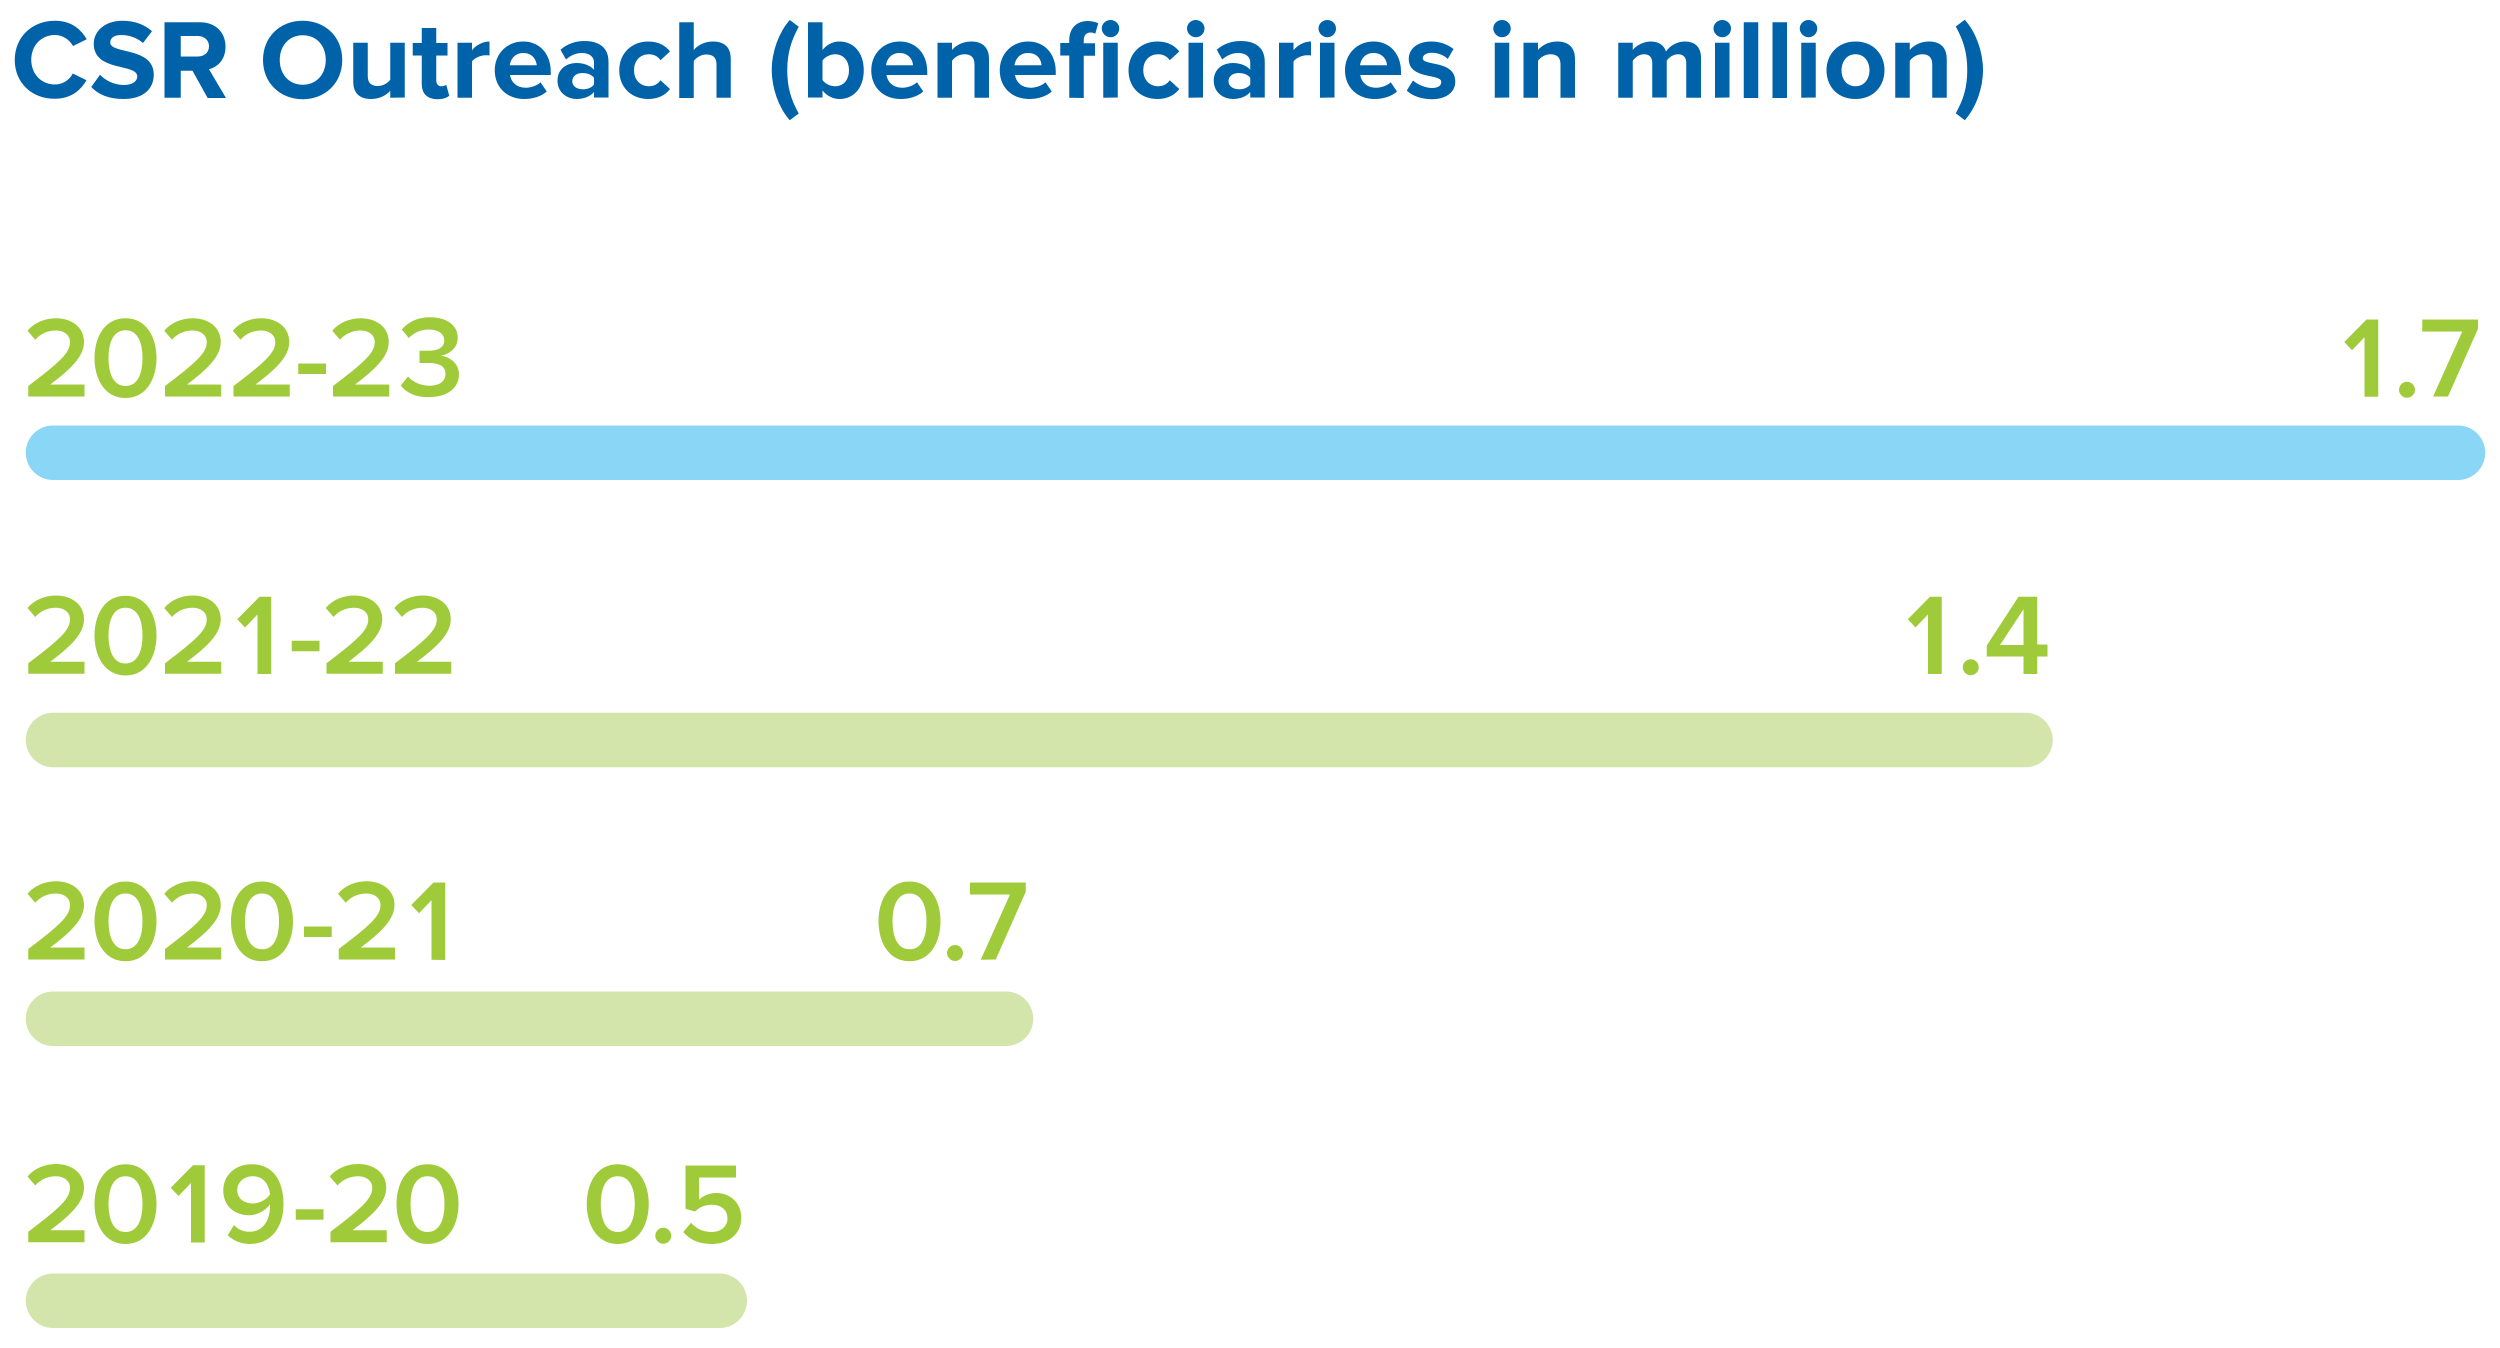 <?xml version="1.0" encoding="utf-8"?>
<!-- Generator: Adobe Illustrator 27.8.1, SVG Export Plug-In . SVG Version: 6.00 Build 0)  -->
<svg version="1.1" id="Layer_1" xmlns="http://www.w3.org/2000/svg" xmlns:xlink="http://www.w3.org/1999/xlink" x="0px" y="0px"
	 viewBox="0 0 1000 539.2" style="enable-background:new 0 0 1000 539.2;" xml:space="preserve">
<style type="text/css">
	.st0{fill:#0062A8;}
	.st1{fill:#89D6F7;}
	.st2{fill:#9FCB3A;}
	.st3{fill:#D3E5AA;}
</style>
<g>
	<g>
		<path class="st0" d="M5.9,24c0-9.3,7-15.7,16.1-15.7c6.7,0,10.5,3.6,12.7,7.4l-5.5,2.7c-1.3-2.4-4-4.4-7.2-4.4
			c-5.5,0-9.5,4.2-9.5,9.9s4,9.9,9.5,9.9c3.1,0,5.9-1.9,7.1-4.4l5.5,2.7c-2.2,3.8-6,7.4-12.7,7.4C13,39.6,5.9,33.3,5.9,24z"/>
		<path class="st0" d="M36.5,34.8l3.5-4.9c2.1,2.2,5.5,4.1,9.6,4.1c3.5,0,5.3-1.6,5.3-3.4c0-5.4-17.4-1.7-17.4-13.1
			c0-5,4.4-9.2,11.5-9.2c4.8,0,8.8,1.5,11.8,4.2l-3.6,4.7c-2.5-2.2-5.7-3.2-8.8-3.2c-2.8,0-4.3,1.2-4.3,3c0,4.8,17.4,1.6,17.4,12.9
			c0,5.5-4,9.7-12.1,9.7C43.5,39.6,39.3,37.8,36.5,34.8z"/>
		<path class="st0" d="M83,39.1l-6-10.8h-4.7v10.8h-6.5V8.9H80c6.3,0,10.2,4.1,10.2,9.8c0,5.4-3.4,8.2-6.6,9l6.8,11.5H83z
			 M83.6,18.5c0-2.5-2-4.1-4.5-4.1h-6.8v8.2h6.8C81.6,22.6,83.6,21.1,83.6,18.5z"/>
		<path class="st0" d="M105.2,24c0-9.1,6.7-15.7,15.8-15.7c9.2,0,15.9,6.5,15.9,15.7c0,9.1-6.7,15.7-15.9,15.7
			C111.9,39.6,105.2,33.1,105.2,24z M130.3,24c0-5.7-3.6-9.9-9.2-9.9s-9.2,4.3-9.2,9.9s3.6,9.9,9.2,9.9S130.3,29.6,130.3,24z"/>
		<path class="st0" d="M156.1,39.1v-2.8c-1.5,1.7-4.1,3.3-7.7,3.3c-4.8,0-7.1-2.6-7.1-6.9V17.1h5.8v13.3c0,3,1.6,4,4,4
			c2.2,0,4-1.2,5-2.5V17.1h5.8V39L156.1,39.1L156.1,39.1z"/>
		<path class="st0" d="M168.7,33.6V22.2h-3.6v-5h3.6v-6h5.8v6h4.5v5h-4.5v9.9c0,1.4,0.7,2.4,2,2.4c0.9,0,1.7-0.3,2-0.6l1.2,4.4
			c-0.9,0.8-2.4,1.4-4.8,1.4C170.9,39.6,168.7,37.5,168.7,33.6z"/>
		<path class="st0" d="M183,39.1v-22h5.8v3c1.5-2,4.3-3.5,7-3.5v5.6c-0.4-0.1-1-0.1-1.6-0.1c-1.9,0-4.5,1.1-5.4,2.5v14.5H183z"/>
		<path class="st0" d="M197.9,28.1c0-6.4,4.7-11.5,11.4-11.5c6.5,0,11,4.9,11,12.1V30H204c0.4,2.8,2.6,5.1,6.3,5.1
			c1.9,0,4.5-0.8,5.9-2.2l2.5,3.7c-2.2,2-5.6,3-9,3C202.9,39.6,197.9,35.1,197.9,28.1z M209.3,21.2c-3.6,0-5.1,2.7-5.4,4.9h10.8
			C214.5,24,213.1,21.2,209.3,21.2z"/>
		<path class="st0" d="M237.6,39.1v-2.3c-1.5,1.8-4.1,2.8-7,2.8c-3.5,0-7.6-2.4-7.6-7.3c0-5.1,4.1-7.1,7.6-7.1c2.9,0,5.5,1,7,2.7v-3
			c0-2.2-1.9-3.7-4.8-3.7c-2.4,0-4.5,0.9-6.4,2.6l-2.2-3.9c2.7-2.4,6.1-3.5,9.6-3.5c5,0,9.6,2,9.6,8.3V39h-5.8V39.1z M237.6,33.8
			v-2.7c-1-1.3-2.8-1.9-4.6-1.9c-2.3,0-4.1,1.2-4.1,3.3c0,2,1.9,3.2,4.1,3.2C234.8,35.8,236.7,35.1,237.6,33.8z"/>
		<path class="st0" d="M247.7,28.1c0-6.7,4.9-11.5,11.6-11.5c4.5,0,7.2,2,8.7,4l-3.8,3.5c-1-1.5-2.6-2.4-4.6-2.4c-3.5,0-6,2.5-6,6.4
			c0,3.8,2.5,6.4,6,6.4c2,0,3.6-0.9,4.6-2.4l3.8,3.5c-1.5,2-4.2,4-8.7,4C252.6,39.6,247.7,35,247.7,28.1z"/>
		<path class="st0" d="M286.6,39.1V25.8c0-3-1.6-4-4.1-4c-2.2,0-4,1.3-5,2.6v14.8h-5.8V8.9h5.8V20c1.4-1.7,4.1-3.4,7.7-3.4
			c4.8,0,7.1,2.6,7.1,6.9v15.6H286.6z"/>
		<path class="st0" d="M315.9,48.1c-4.4-5-7.2-12.8-7.2-20.1s2.8-15,7.2-20l3.6,2.7c-3,5.5-4.6,10.5-4.6,17.4
			c0,6.8,1.5,11.8,4.6,17.3L315.9,48.1z"/>
		<path class="st0" d="M323.2,39.1V8.9h5.8V20c1.7-2.2,4.2-3.4,6.8-3.4c5.6,0,9.7,4.4,9.7,11.5c0,7.3-4.2,11.5-9.7,11.5
			c-2.6,0-5-1.2-6.8-3.4V39h-5.8V39.1z M334,34.5c3.4,0,5.6-2.5,5.6-6.4c0-3.8-2.2-6.4-5.6-6.4c-1.9,0-4,1.1-5,2.5V32
			C330,33.5,332.1,34.5,334,34.5z"/>
		<path class="st0" d="M348.5,28.1c0-6.4,4.7-11.5,11.4-11.5c6.5,0,11,4.9,11,12.1V30h-16.3c0.4,2.8,2.6,5.1,6.3,5.1
			c1.9,0,4.5-0.8,5.9-2.2l2.5,3.7c-2.2,2-5.6,3-9,3C353.5,39.6,348.5,35.1,348.5,28.1z M359.8,21.2c-3.6,0-5.1,2.7-5.4,4.9h10.8
			C365.1,24,363.6,21.2,359.8,21.2z"/>
		<path class="st0" d="M389.8,39.1V25.8c0-3-1.6-4.1-4-4.1c-2.3,0-4,1.3-5,2.6v14.8H375v-22h5.8V20c1.4-1.7,4.1-3.4,7.7-3.4
			c4.8,0,7.1,2.7,7.1,7v15.5H389.8z"/>
		<path class="st0" d="M399.9,28.1c0-6.4,4.7-11.5,11.4-11.5c6.5,0,11,4.9,11,12.1V30H406c0.4,2.8,2.6,5.1,6.3,5.1
			c1.9,0,4.5-0.8,5.9-2.2l2.5,3.7c-2.2,2-5.6,3-9,3C404.9,39.6,399.9,35.1,399.9,28.1z M411.2,21.2c-3.6,0-5.1,2.7-5.4,4.9h10.8
			C416.5,24,415.1,21.2,411.2,21.2z"/>
		<path class="st0" d="M427.7,39.1V22.2h-3.6v-5h3.6V16c0-4.8,3.1-7.6,7.4-7.6c1.6,0,3.1,0.4,4.2,0.9l-1.2,4.2
			c-0.5-0.3-1.1-0.5-1.9-0.5c-1.6,0-2.7,1.1-2.7,3.1v1.2h4.5v5h-4.5v16.9L427.7,39.1L427.7,39.1z M440.7,11.4c0-1.9,1.6-3.4,3.5-3.4
			s3.5,1.5,3.5,3.4s-1.5,3.5-3.5,3.5C442.3,14.9,440.7,13.2,440.7,11.4z M441.3,39.1v-22h5.8V39L441.3,39.1L441.3,39.1z"/>
		<path class="st0" d="M451.4,28.1c0-6.7,4.9-11.5,11.6-11.5c4.5,0,7.2,2,8.7,4l-3.8,3.5c-1-1.5-2.6-2.4-4.6-2.4c-3.5,0-6,2.5-6,6.4
			c0,3.8,2.5,6.4,6,6.4c2,0,3.6-0.9,4.6-2.4l3.8,3.5c-1.5,2-4.2,4-8.7,4C456.2,39.6,451.4,35,451.4,28.1z"/>
		<path class="st0" d="M474.8,11.4c0-1.9,1.6-3.4,3.5-3.4s3.5,1.5,3.5,3.4s-1.5,3.5-3.5,3.5C476.4,14.9,474.8,13.2,474.8,11.4z
			 M475.4,39.1v-22h5.8V39L475.4,39.1L475.4,39.1z"/>
		<path class="st0" d="M500.1,39.1v-2.3c-1.5,1.8-4.1,2.8-7,2.8c-3.5,0-7.6-2.4-7.6-7.3c0-5.1,4.1-7.1,7.6-7.1c2.9,0,5.5,1,7,2.7v-3
			c0-2.2-1.9-3.7-4.8-3.7c-2.4,0-4.5,0.9-6.4,2.6l-2.2-3.9c2.7-2.4,6.1-3.5,9.6-3.5c5,0,9.6,2,9.6,8.3V39h-5.8V39.1z M500.1,33.8
			v-2.7c-1-1.3-2.8-1.9-4.6-1.9c-2.3,0-4.1,1.2-4.1,3.3c0,2,1.9,3.2,4.1,3.2C497.3,35.8,499.1,35.1,500.1,33.8z"/>
		<path class="st0" d="M511.6,39.1v-22h5.8v3c1.5-2,4.3-3.5,7-3.5v5.6c-0.4-0.1-1-0.1-1.6-0.1c-1.9,0-4.5,1.1-5.4,2.5v14.5H511.6z"
			/>
		<path class="st0" d="M527.4,11.4c0-1.9,1.6-3.4,3.5-3.4s3.5,1.5,3.5,3.4s-1.5,3.5-3.5,3.5C529,14.9,527.4,13.2,527.4,11.4z
			 M528,39.1v-22h5.8V39L528,39.1L528,39.1z"/>
		<path class="st0" d="M538,28.1c0-6.4,4.7-11.5,11.4-11.5c6.5,0,11,4.9,11,12.1V30h-16.3c0.4,2.8,2.6,5.1,6.3,5.1
			c1.9,0,4.5-0.8,5.9-2.2l2.5,3.7c-2.2,2-5.6,3-9,3C543.1,39.6,538,35.1,538,28.1z M549.4,21.2c-3.6,0-5.1,2.7-5.4,4.9h10.8
			C554.7,24,553.2,21.2,549.4,21.2z"/>
		<path class="st0" d="M562.7,36.2l2.5-4c1.6,1.5,4.9,3,7.6,3c2.5,0,3.7-1,3.7-2.4c0-3.6-13-0.7-13-9.3c0-3.7,3.2-6.9,9-6.9
			c3.7,0,6.7,1.3,8.9,3l-2.3,4c-1.3-1.4-3.8-2.5-6.5-2.5c-2.1,0-3.5,1-3.5,2.2c0,3.3,13,0.5,13,9.4c0,4-3.4,7-9.5,7
			C568.7,39.6,565,38.5,562.7,36.2z"/>
		<path class="st0" d="M597.3,11.4c0-1.9,1.6-3.4,3.5-3.4s3.5,1.5,3.5,3.4s-1.5,3.5-3.5,3.5C598.9,14.9,597.3,13.2,597.3,11.4z
			 M597.9,39.1v-22h5.8V39L597.9,39.1L597.9,39.1z"/>
		<path class="st0" d="M624.2,39.1V25.8c0-3-1.6-4.1-4-4.1c-2.3,0-4,1.3-5,2.6v14.8h-5.8v-22h5.8V20c1.4-1.7,4.1-3.4,7.7-3.4
			c4.8,0,7.1,2.7,7.1,7v15.5H624.2z"/>
		<path class="st0" d="M674.5,39.1V25.2c0-2-0.9-3.5-3.3-3.5c-2,0-3.7,1.4-4.5,2.5V39h-5.8V25.2c0-2-0.9-3.5-3.3-3.5
			c-2,0-3.7,1.4-4.5,2.6v14.8h-5.8v-22h5.8V20c0.9-1.3,3.8-3.4,7.2-3.4c3.2,0,5.3,1.5,6.1,4c1.3-2,4.2-4,7.5-4c4,0,6.5,2.1,6.5,6.6
			v15.9H674.5z"/>
		<path class="st0" d="M685.4,11.4c0-1.9,1.6-3.4,3.5-3.4s3.5,1.5,3.5,3.4s-1.5,3.5-3.5,3.5C687,14.9,685.4,13.2,685.4,11.4z
			 M686,39.1v-22h5.8V39L686,39.1L686,39.1z"/>
		<path class="st0" d="M697.5,39.1V8.9h5.8v30.3H697.5z"/>
		<path class="st0" d="M709,39.1V8.9h5.8v30.3H709z"/>
		<path class="st0" d="M719.9,11.4c0-1.9,1.6-3.4,3.5-3.4s3.5,1.5,3.5,3.4s-1.5,3.5-3.5,3.5C721.5,14.9,719.9,13.2,719.9,11.4z
			 M720.5,39.1v-22h5.8V39L720.5,39.1L720.5,39.1z"/>
		<path class="st0" d="M730.6,28.1c0-6.2,4.4-11.5,11.6-11.5c7.3,0,11.6,5.3,11.6,11.5c0,6.3-4.4,11.5-11.6,11.5
			C734.9,39.6,730.6,34.5,730.6,28.1z M747.8,28.1c0-3.4-2-6.4-5.6-6.4s-5.6,3-5.6,6.4c0,3.5,2,6.4,5.6,6.4S747.8,31.5,747.8,28.1z"
			/>
		<path class="st0" d="M772.9,39.1V25.8c0-3-1.6-4.1-4-4.1c-2.3,0-4,1.3-5,2.6v14.8h-5.8v-22h5.8V20c1.4-1.7,4.1-3.4,7.7-3.4
			c4.8,0,7.1,2.7,7.1,7v15.5H772.9z"/>
		<path class="st0" d="M782.3,45.3c3.1-5.5,4.6-10.4,4.6-17.3c0-6.8-1.5-11.8-4.6-17.4l3.6-2.7c4.5,5,7.3,12.8,7.3,20.1
			s-2.8,15.1-7.3,20.1L782.3,45.3z"/>
	</g>
	<g>
		<path class="st1" d="M21.2,170.2c-6,0-10.9,4.9-10.9,10.9S15.2,192,21.2,192h962c6,0,10.9-4.9,10.9-10.9s-4.9-10.9-10.9-10.9H21.2
			z"/>
	</g>
	<g>
		<path class="st2" d="M11.3,158.7v-4.3c12-9.1,16.7-13.1,16.7-17.5c0-3.2-2.8-4.7-5.6-4.7c-3.6,0-6.4,1.5-8.3,3.7l-3.1-3.6
			c2.7-3.3,7.1-5,11.4-5c6,0,11.2,3.4,11.2,9.5c0,5.7-5.2,10.8-13.5,17h13.7v4.8H11.3V158.7z M37.8,143.2c0-7.8,3.7-15.9,12.4-15.9
			s12.4,8.1,12.4,15.9s-3.7,16-12.4,16S37.8,151.1,37.8,143.2z M57,143.2c0-5.9-1.8-11.1-6.8-11.1s-6.8,5.2-6.8,11.1
			c0,5.9,1.8,11.2,6.8,11.2C55.2,154.4,57,149.2,57,143.2z M66,158.7v-4.3c12-9.1,16.7-13.1,16.7-17.5c0-3.2-2.8-4.7-5.6-4.7
			c-3.6,0-6.4,1.5-8.3,3.7l-3.1-3.6c2.7-3.3,7.1-5,11.4-5c6,0,11.2,3.4,11.2,9.5c0,5.7-5.2,10.8-13.5,17h13.7v4.8H66V158.7z
			 M93.4,158.7v-4.3c12-9.1,16.7-13.1,16.7-17.5c0-3.2-2.8-4.7-5.6-4.7c-3.6,0-6.4,1.5-8.3,3.7l-3.1-3.6c2.7-3.3,7.1-5,11.4-5
			c6,0,11.2,3.4,11.2,9.5c0,5.7-5.2,10.8-13.5,17h13.7v4.8H93.4V158.7z M119.3,149.6v-4.2h11.1v4.2H119.3z M133.2,158.7v-4.3
			c12-9.1,16.7-13.1,16.7-17.5c0-3.2-2.8-4.7-5.6-4.7c-3.6,0-6.4,1.5-8.3,3.7l-3.1-3.6c2.7-3.3,7.1-5,11.4-5c6,0,11.2,3.4,11.2,9.5
			c0,5.7-5.2,10.8-13.5,17h13.7v4.8h-22.5V158.7z M160.3,154.2l2.9-3.6c2,2.3,5.3,3.7,8.6,3.7c4.1,0,6.4-1.9,6.4-4.7
			c0-3.1-2.5-4.4-6.8-4.4c-1.3,0-3.1,0-3.6,0v-4.9c0.6,0,2.4,0,3.6,0c3.6,0,6.3-1.2,6.3-4.1c0-2.9-2.8-4.4-6.2-4.4
			c-3.1,0-5.7,1.2-8,3.4l-2.8-3.4c2.4-2.8,6.1-4.9,11.2-4.9c6.7,0,11.2,3.1,11.2,8.3c0,4.1-3.5,6.5-6.7,7.1c3,0.3,7.2,2.7,7.2,7.5
			c0,5.2-4.5,9-11.6,9C166.4,159.2,162.3,156.9,160.3,154.2z"/>
	</g>
	<g>
		<path class="st2" d="M945.8,158.7v-23.8l-5,5.2l-3.1-3.3l8.9-9h4.7v30.9L945.8,158.7L945.8,158.7z M959.6,155.9
			c0-1.8,1.5-3.2,3.2-3.2s3.2,1.5,3.2,3.2c0,1.8-1.5,3.2-3.2,3.2S959.6,157.7,959.6,155.9z M973.2,158.7l11.7-26.1h-16v-4.8h22.3
			v3.7l-12,27.1h-6V158.7z"/>
	</g>
	<g>
		<path class="st3" d="M21.2,285.1c-6,0-10.9,4.9-10.9,10.9s4.9,10.9,10.9,10.9h789c6,0,10.9-4.9,10.9-10.9s-4.9-10.9-10.9-10.9
			H21.2z"/>
	</g>
	<g>
		<path class="st2" d="M11.3,269.6v-4.3c12-9.1,16.7-13.1,16.7-17.5c0-3.2-2.8-4.7-5.6-4.7c-3.6,0-6.4,1.5-8.3,3.7l-3.1-3.6
			c2.7-3.3,7.1-5,11.4-5c6,0,11.2,3.4,11.2,9.5c0,5.7-5.2,10.8-13.5,17h13.7v4.8H11.3V269.6z M37.8,254.2c0-7.8,3.7-15.9,12.4-15.9
			s12.4,8.1,12.4,15.9s-3.7,16-12.4,16C41.5,270.1,37.8,262,37.8,254.2z M57,254.2c0-5.9-1.8-11.1-6.8-11.1s-6.8,5.2-6.8,11.1
			c0,5.9,1.8,11.2,6.8,11.2C55.2,265.3,57,260.1,57,254.2z M66,269.6v-4.3c12-9.1,16.7-13.1,16.7-17.5c0-3.2-2.8-4.7-5.6-4.7
			c-3.6,0-6.4,1.5-8.3,3.7l-3.1-3.6c2.7-3.3,7.1-5,11.4-5c6,0,11.2,3.4,11.2,9.5c0,5.7-5.2,10.8-13.5,17h13.7v4.8H66V269.6z
			 M103,269.6v-23.8l-5,5.2l-3.1-3.3l8.9-9h4.7v30.9H103z M116.7,260.5v-4.2h11.1v4.2H116.7z M130.6,269.6v-4.3
			c12-9.1,16.7-13.1,16.7-17.5c0-3.2-2.8-4.7-5.6-4.7c-3.6,0-6.4,1.5-8.3,3.7l-3.1-3.6c2.7-3.3,7.1-5,11.4-5c6,0,11.2,3.4,11.2,9.5
			c0,5.7-5.2,10.8-13.5,17h13.7v4.8h-22.5V269.6z M158,269.6v-4.3c12-9.1,16.7-13.1,16.7-17.5c0-3.2-2.8-4.7-5.6-4.7
			c-3.6,0-6.4,1.5-8.3,3.7l-3.1-3.6c2.7-3.3,7.1-5,11.4-5c6,0,11.2,3.4,11.2,9.5c0,5.7-5.2,10.8-13.5,17h13.7v4.8H158V269.6z"/>
	</g>
	<g>
		<path class="st2" d="M771.2,269.6v-23.8l-5,5.2l-3.1-3.3l8.9-9h4.7v30.9H771.2z M785.1,266.9c0-1.8,1.5-3.2,3.2-3.2
			c1.8,0,3.2,1.5,3.2,3.2c0,1.8-1.5,3.2-3.2,3.2C786.5,270.1,785.1,268.6,785.1,266.9z M809.4,269.6v-7h-14.7v-4.4l12.7-19.5h7.5
			v19.1h4.1v4.8h-4.1v7H809.4z M809.4,243.7l-9.4,14.3h9.4V243.7z"/>
	</g>
	<g>
		<path class="st3" d="M21.2,396.6c-6,0-10.9,4.9-10.9,10.9s4.9,10.9,10.9,10.9h381.2c6,0,10.9-4.9,10.9-10.9s-4.9-10.9-10.9-10.9
			H21.2z"/>
	</g>
	<g>
		<path class="st2" d="M11.3,383.9v-4.3c12-9.1,16.7-13.1,16.7-17.5c0-3.2-2.8-4.7-5.6-4.7c-3.6,0-6.4,1.5-8.3,3.7l-3.1-3.6
			c2.7-3.3,7.1-5,11.4-5c6,0,11.2,3.4,11.2,9.5c0,5.7-5.2,10.8-13.5,17h13.7v4.8H11.3V383.9z M37.8,368.5c0-7.8,3.7-15.9,12.4-15.9
			s12.4,8.1,12.4,15.9s-3.7,16-12.4,16S37.8,376.3,37.8,368.5z M57,368.5c0-5.9-1.8-11.1-6.8-11.1s-6.8,5.2-6.8,11.1
			s1.8,11.2,6.8,11.2S57,374.4,57,368.5z M66,383.9v-4.3c12-9.1,16.7-13.1,16.7-17.5c0-3.2-2.8-4.7-5.6-4.7c-3.6,0-6.4,1.5-8.3,3.7
			l-3.1-3.6c2.7-3.3,7.1-5,11.4-5c6,0,11.2,3.4,11.2,9.5c0,5.7-5.2,10.8-13.5,17h13.7v4.8H66V383.9z M92.4,368.5
			c0-7.8,3.7-15.9,12.4-15.9s12.4,8.1,12.4,15.9s-3.7,16-12.4,16S92.4,376.3,92.4,368.5z M111.6,368.5c0-5.9-1.8-11.1-6.8-11.1
			s-6.8,5.2-6.8,11.1s1.8,11.2,6.8,11.2C109.8,379.8,111.6,374.4,111.6,368.5z M121.6,374.8v-4.2h11.1v4.2H121.6z M135.5,383.9v-4.3
			c12-9.1,16.7-13.1,16.7-17.5c0-3.2-2.8-4.7-5.6-4.7c-3.6,0-6.4,1.5-8.3,3.7l-3.1-3.6c2.7-3.3,7.1-5,11.4-5c6,0,11.2,3.4,11.2,9.5
			c0,5.7-5.2,10.8-13.5,17H158v4.8h-22.5V383.9z M172.6,383.9v-23.8l-5,5.2l-3.1-3.3l8.9-9h4.7V384L172.6,383.9L172.6,383.9z"/>
	</g>
	<g>
		<path class="st2" d="M351.4,368.5c0-7.8,3.7-15.9,12.4-15.9c8.7,0,12.4,8.1,12.4,15.9s-3.7,16-12.4,16S351.4,376.3,351.4,368.5z
			 M370.6,368.5c0-5.9-1.8-11.1-6.8-11.1s-6.8,5.2-6.8,11.1s1.8,11.2,6.8,11.2C368.8,379.8,370.6,374.4,370.6,368.5z M378.8,381.2
			c0-1.8,1.5-3.2,3.2-3.2c1.8,0,3.2,1.5,3.2,3.2c0,1.8-1.5,3.2-3.2,3.2C380.3,384.4,378.8,382.9,378.8,381.2z M392.3,383.9
			l11.7-26.1h-16V353h22.3v3.7l-12,27.1L392.3,383.9L392.3,383.9z"/>
	</g>
	<g>
		<path class="st3" d="M21.2,509.4c-6,0-10.9,4.9-10.9,10.9s4.9,10.9,10.9,10.9h266.7c6,0,10.9-4.9,10.9-10.9s-4.9-10.9-10.9-10.9
			H21.2z"/>
	</g>
	<g>
		<path class="st2" d="M11.3,497v-4.3c12-9.1,16.7-13.1,16.7-17.5c0-3.2-2.8-4.7-5.6-4.7c-3.6,0-6.4,1.5-8.3,3.7l-3.1-3.6
			c2.7-3.3,7.1-5,11.4-5c6,0,11.2,3.4,11.2,9.5c0,5.7-5.2,10.8-13.5,17h13.7v4.8H11.3V497z M37.8,481.6c0-7.8,3.7-15.9,12.4-15.9
			s12.4,8.1,12.4,15.9s-3.7,16-12.4,16S37.8,489.4,37.8,481.6z M57,481.6c0-5.9-1.8-11.1-6.8-11.1s-6.8,5.2-6.8,11.1
			s1.8,11.2,6.8,11.2C55.2,492.8,57,487.5,57,481.6z M76.4,497v-23.8l-5,5.2l-3.1-3.3l8.9-9h4.7V497H76.4z M91.1,494.1l2.5-4.1
			c1.6,1.7,3.4,2.7,6.3,2.7c5.6,0,8.1-5.1,8.1-10.1c0-0.3,0-0.6,0-0.9c-1.4,2.1-4.7,4.4-8.3,4.4c-5.6,0-10.4-3.4-10.4-10
			c0-5.7,4.5-10.4,11.4-10.4c9.1,0,12.7,7.4,12.7,16c0,8.9-4.7,15.9-13.6,15.9C96.2,497.5,93.2,496.2,91.1,494.1z M108,477.8
			c-0.3-3.3-2.1-7.3-6.9-7.3c-4,0-6.2,2.9-6.2,5.4c0,3.8,3,5.5,6.3,5.5C103.9,481.3,106.5,479.9,108,477.8z M118.3,487.9v-4.2h11.1
			v4.2H118.3z M132.2,497v-4.3c12-9.1,16.7-13.1,16.7-17.5c0-3.2-2.8-4.7-5.6-4.7c-3.6,0-6.4,1.5-8.3,3.7l-3.1-3.6
			c2.7-3.3,7.1-5,11.4-5c6,0,11.2,3.4,11.2,9.5c0,5.7-5.2,10.8-13.5,17h13.7v4.8h-22.5V497z M158.6,481.6c0-7.8,3.7-15.9,12.4-15.9
			s12.4,8.1,12.4,15.9s-3.7,16-12.4,16S158.6,489.4,158.6,481.6z M177.8,481.6c0-5.9-1.8-11.1-6.8-11.1s-6.8,5.2-6.8,11.1
			s1.8,11.2,6.8,11.2C176,492.8,177.8,487.5,177.8,481.6z"/>
	</g>
	<g>
		<path class="st2" d="M234.7,481.6c0-7.8,3.7-15.9,12.4-15.9s12.4,8.1,12.4,15.9s-3.7,16-12.4,16
			C238.4,497.6,234.7,489.4,234.7,481.6z M253.9,481.6c0-5.9-1.8-11.1-6.8-11.1s-6.8,5.2-6.8,11.1s1.8,11.2,6.8,11.2
			C252.1,492.8,253.9,487.5,253.9,481.6z M262.1,494.3c0-1.8,1.5-3.2,3.2-3.2c1.8,0,3.2,1.5,3.2,3.2c0,1.8-1.5,3.2-3.2,3.2
			S262.1,496,262.1,494.3z M273.3,492.8l3.1-3.7c2.1,2.4,4.9,3.7,8.3,3.7c3.9,0,6.3-2.4,6.3-5.4c0-3.3-2.4-5.5-6.2-5.5
			c-2.6,0-4.8,0.8-6.8,2.7l-3.8-1.1v-17.3h20.2v4.8h-14.8v8.9c1.5-1.5,4-2.7,7-2.7c5.2,0,9.9,3.7,9.9,9.9c0,6.4-4.9,10.5-11.8,10.5
			C279.4,497.6,275.8,495.8,273.3,492.8z"/>
	</g>
</g>
</svg>

